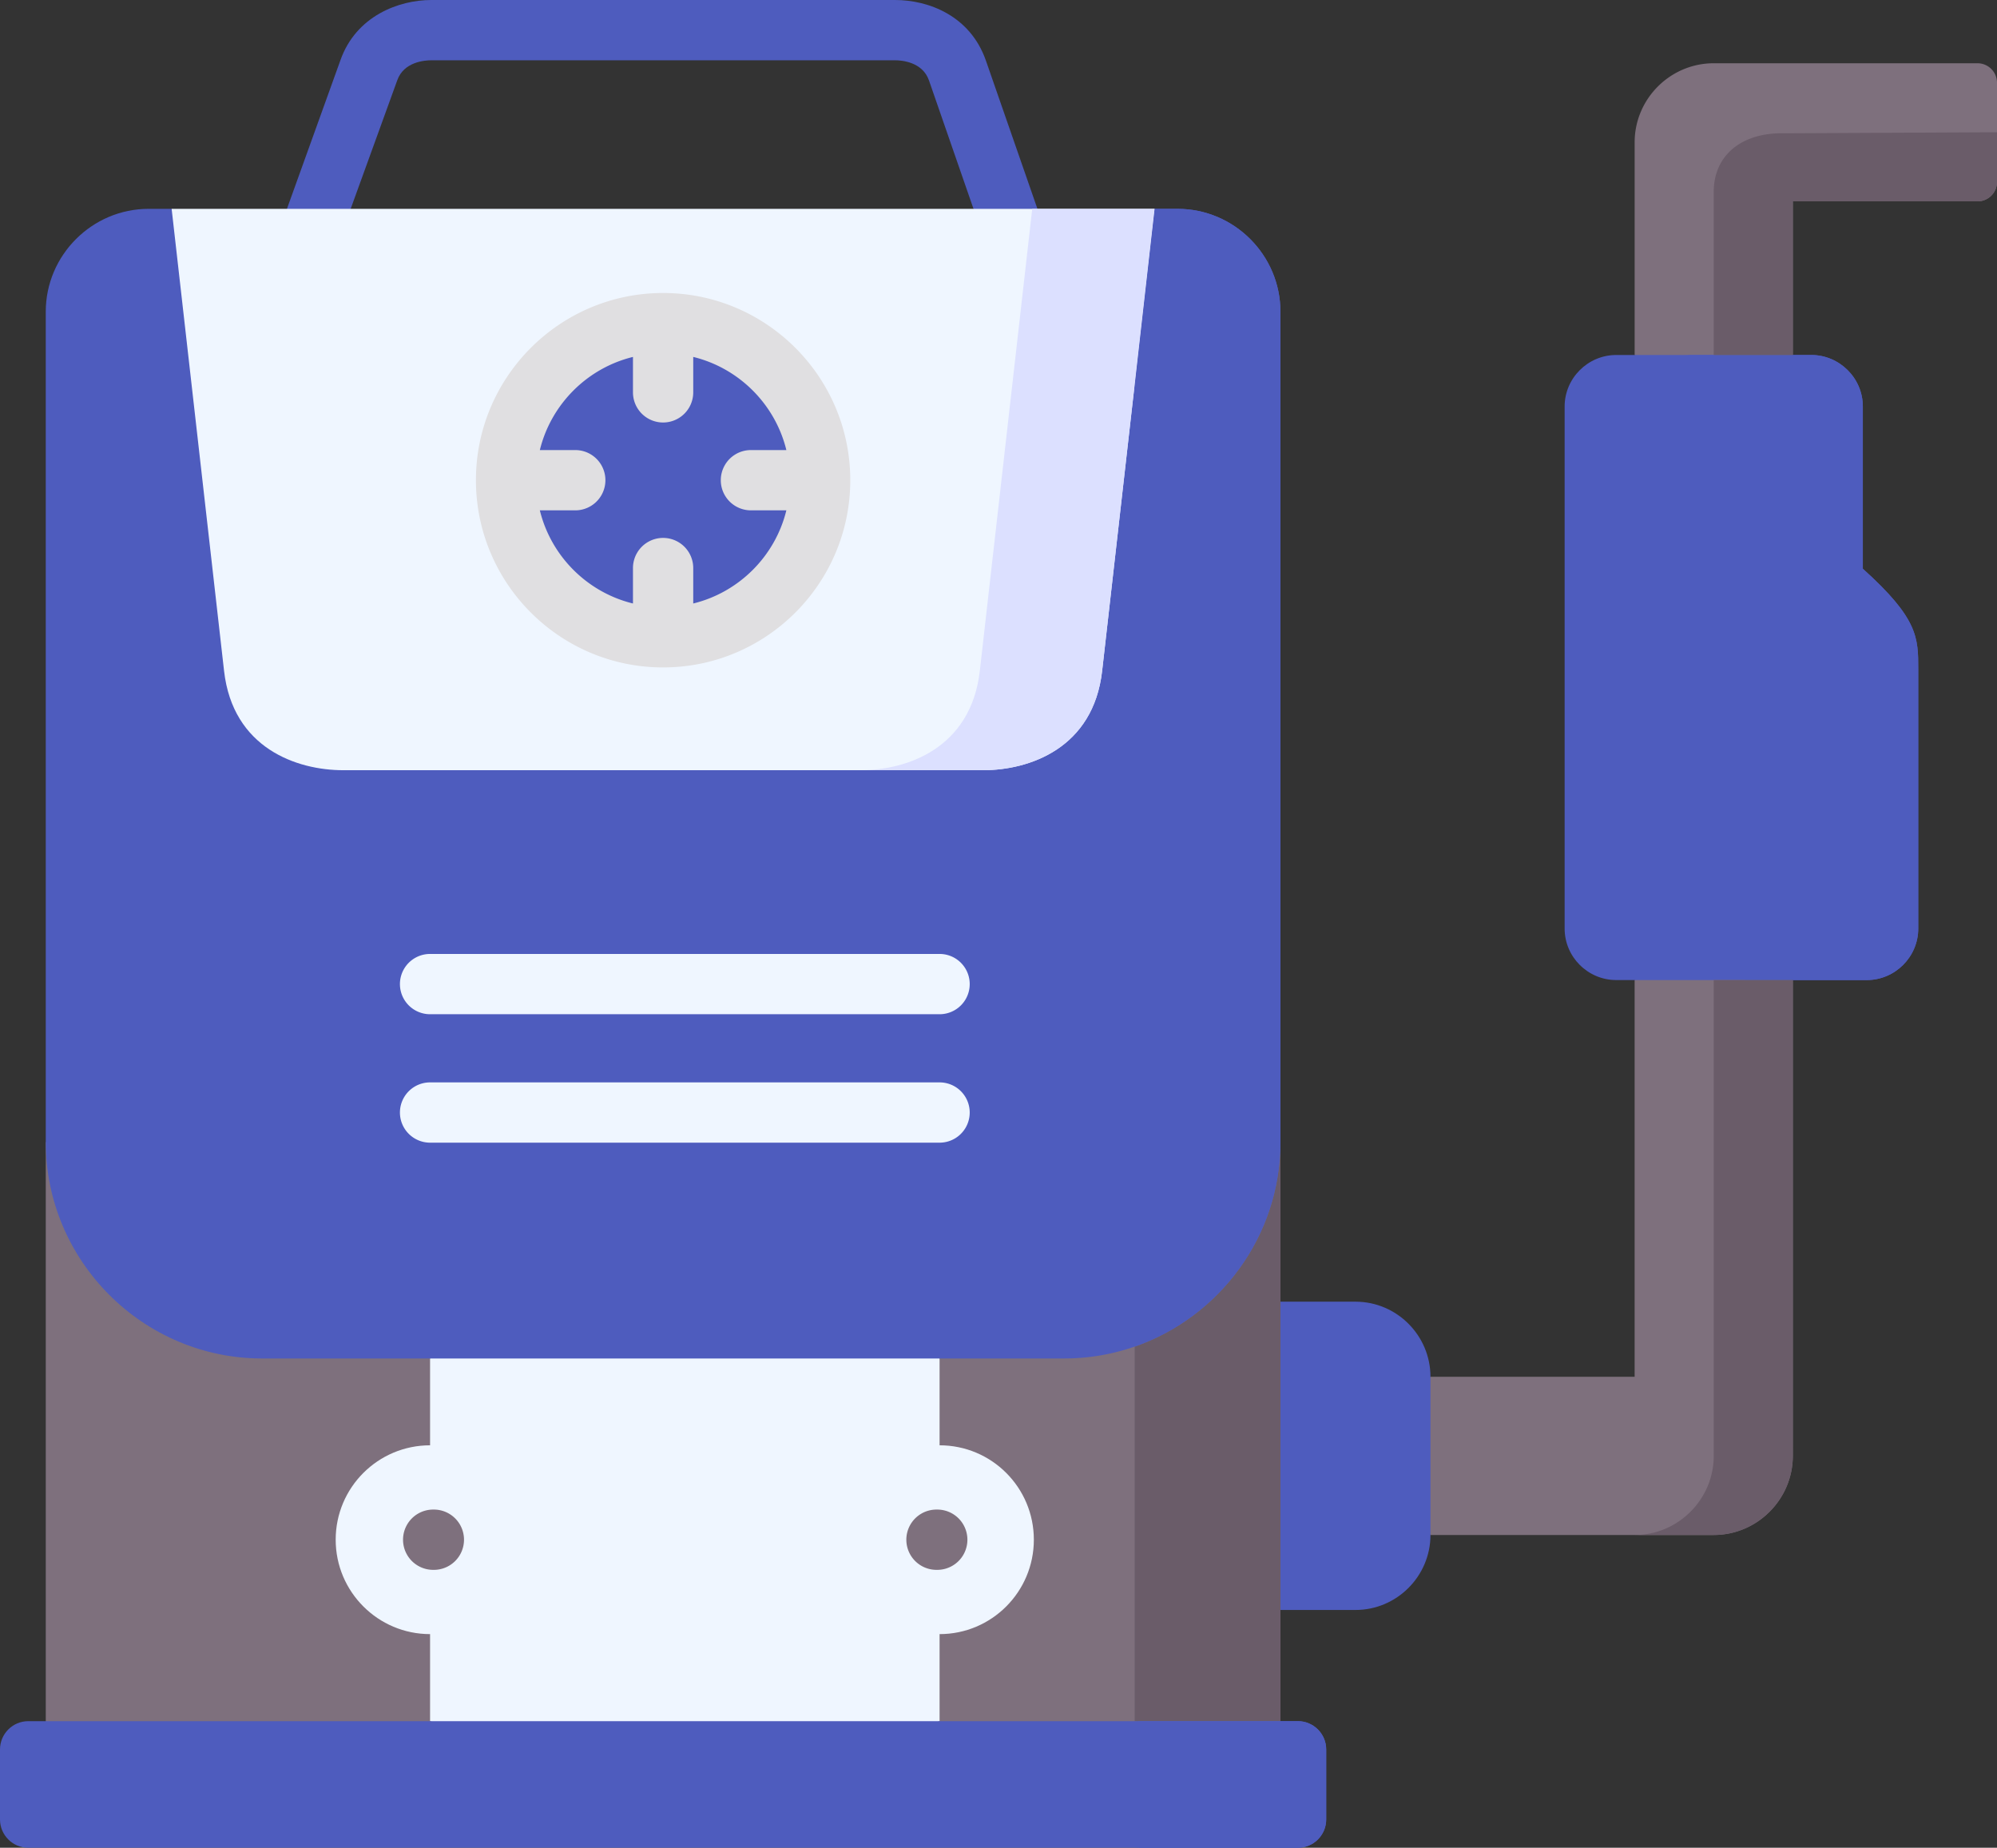 <?xml version="1.0" encoding="UTF-8"?> <svg xmlns="http://www.w3.org/2000/svg" viewBox="0 19.179 512 473.641"><rect x="0" y="19.179" width="512" height="473.641" fill="#333333" stroke="none"/><g><path fill="#4e5cbe" d="m79.313 80.495 10.593-7.785 11.941-32.937c1.669-4.771 7.09-5.141 8.711-5.141h118.93c1.615 0 7.014.371 8.685 5.151l11.419 32.927 8.737 7.785 7.655-7.785-13.227-38.039c-3.995-11.422-14.639-15.492-23.268-15.492h-118.93c-8.247 0-19.298 4.057-23.294 15.482L73.567 72.71z" opacity="1" data-original="#a7e9a6" class=""></path><path fill="#7e707d" fill-rule="evenodd" d="M11.731 311.931V471.7h119.137V367.403L78.465 315.15c-30.506 0-66.734-3.219-66.734-3.219zM236.774 469.64h91.512V311.931l-56.833 16.341-34.679 39.131zM419.097 70.794v39.379l20.278 15.423 20.278-15.423V70.794H507a5 5 0 0 0 5-5v-25.4a5 5 0 0 0-5-5h-67.625c-11.141 0-20.278 9.108-20.278 20.279z" clip-rule="evenodd" opacity="1" data-original="#7e707d" class=""></path><path fill="#eff6ff" fill-rule="evenodd" d="M110.264 438.056v22.313l65.315 20.469 65.315-20.469v-22.313c13.352 0 24.169-10.847 24.169-24.199 0-13.382-10.817-24.199-24.169-24.199v-22.254l-65.315-25.879-65.315 25.879v22.254c-13.352 0-24.199 10.817-24.199 24.199 0 13.352 10.847 24.199 24.199 24.199z" clip-rule="evenodd" opacity="1" data-original="#eff6ff" class=""></path><path fill="#7e707d" fill-rule="evenodd" d="m366.75 372.09-14.943 18.091 14.943 22.467h72.625c11.141 0 20.278-9.137 20.278-20.279V270.401l-20.278-26.505-20.278 26.505V372.09z" clip-rule="evenodd" opacity="1" data-original="#7e707d" class=""></path><path fill="#4e5cbe" fill-rule="evenodd" d="M366.75 412.648V372.09c0-10.582-8.636-19.247-19.217-19.247h-19.247v79.023h19.247c10.581 0 19.217-8.666 19.217-19.218zM11.731 205.938v105.993c0 30.507 24.965 55.472 55.471 55.472h205.613c30.506 0 55.471-24.966 55.471-55.472V99.091c0-14.502-11.849-26.38-26.38-26.38h-5.895L170.008 216.608 44.005 72.71H38.11c-14.501 0-26.38 11.879-26.38 26.38v106.848z" clip-rule="evenodd" opacity="1" data-original="#a7e9a6" class=""></path><path fill="#eff6ff" fill-rule="evenodd" d="M88.011 216.608h164.025c11.908 0 28.295-5.63 30.535-25.467l13.44-118.431H44.005l13.44 118.431c2.241 19.838 18.658 25.467 30.566 25.467z" clip-rule="evenodd" opacity="1" data-original="#eff6ff" class=""></path><path fill="#4e5cbe" fill-rule="evenodd" d="M401.147 182.948v74.248c0 7.28 5.954 13.205 13.234 13.205H478.606c7.251 0 13.205-5.925 13.205-13.205v-66.437c0-8.135 0-12.999-14.207-25.791v-41.59c0-7.251-5.954-13.205-13.234-13.205H414.381c-7.28 0-13.234 5.954-13.234 13.205z" clip-rule="evenodd" opacity="1" data-original="#a7e9a6" class=""></path><path fill="#7e707d" d="M111.238 421.583h-.179a7.726 7.726 0 1 1 0-15.452h.179a7.726 7.726 0 0 1 7.726 7.726 7.725 7.725 0 0 1-7.726 7.726z" opacity="1" data-original="#7e707d" class=""></path><path fill="#eff6ff" d="M240.894 312.082h-130.63a7.726 7.726 0 1 1 0-15.452h130.631a7.726 7.726 0 1 1-.001 15.452zm0-32.924h-130.63a7.726 7.726 0 1 1 0-15.452h130.631a7.726 7.726 0 1 1-.001 15.452z" opacity="1" data-original="#eff6ff" class=""></path><path fill="#7e707d" d="M240.301 421.583h-.203a7.726 7.726 0 1 1 0-15.452h.203a7.726 7.726 0 1 1 0 15.452z" opacity="1" data-original="#7e707d" class=""></path><path fill="#6a5c69" fill-rule="evenodd" d="M290.912 364.368v96.001h37.374V311.931c0 24.199-15.68 44.891-37.374 52.437z" clip-rule="evenodd" opacity="1" data-original="#6a5c69" class=""></path><path fill="#4e5cbe" fill-rule="evenodd" d="M290.912 117.778v246.59c21.693-7.546 37.374-28.237 37.374-52.436V99.091c0-14.502-11.849-26.38-26.38-26.38h-5.895z" clip-rule="evenodd" opacity="1" data-original="#7fdbae" class=""></path><path fill="#dce0ff" fill-rule="evenodd" d="m264.651 72.71-13.44 118.431c-2.27 19.837-18.657 25.467-30.565 25.467h31.39c11.908 0 28.295-5.63 30.535-25.467l8.341-73.364 5.099-45.068h-31.36z" clip-rule="evenodd" opacity="1" data-original="#d9eeff" class=""></path><path fill="#4e5cbe" fill-rule="evenodd" d="M7.251 492.82h325.515c4.009 0 7.251-3.272 7.251-7.251v-17.95c0-3.979-3.242-7.251-7.251-7.251H7.251c-4.009 0-7.251 3.272-7.251 7.251v17.95c0 3.98 3.242 7.251 7.251 7.251z" clip-rule="evenodd" opacity="1" data-original="#a7e9a6" class=""></path><path fill="#4e5cbe" fill-rule="evenodd" d="M298.163 467.619v17.95c0 3.979-3.242 7.221-7.192 7.251h41.795c4.009 0 7.251-3.272 7.251-7.251v-17.95c0-3.979-3.242-7.251-7.251-7.251h-41.854c3.98 0 7.251 3.272 7.251 7.251zM459.005 190.759v66.437c0 7.28-5.954 13.205-13.205 13.205h32.805c7.251 0 13.205-5.925 13.205-13.205v-66.437c0-8.135 0-12.999-14.207-25.791v-41.59c0-7.251-5.954-13.205-13.234-13.205h-32.805c7.28 0 13.234 5.954 13.234 13.205v41.59c14.207 12.792 14.207 17.655 14.207 25.791z" clip-rule="evenodd" opacity="1" data-original="#7fdbae" class=""></path><path fill="#6a5c69" fill-rule="evenodd" d="M439.375 270.401V392.369c0 11.142-9.137 20.279-20.278 20.279h20.278c11.141 0 20.278-9.137 20.278-20.279V270.401H445.8zM439.375 68.348v41.825h20.278V70.794H507a5 5 0 0 0 5-5V53.08l-54.469.265c-11.053-.265-18.156 5.689-18.156 15.003z" clip-rule="evenodd" opacity="1" data-original="#6a5c69" class=""></path><path fill="#4e5cbe" fill-rule="evenodd" d="M129.746 142.272c0 22.224 18.038 40.263 40.262 40.263s40.262-18.039 40.262-40.263-18.038-40.263-40.262-40.263-40.262 18.039-40.262 40.263z" clip-rule="evenodd" opacity="1" data-original="#a1d4ff" class=""></path><path fill="#e0dfe1" d="M170.009 94.282c-26.461 0-47.988 21.528-47.988 47.989 0 26.462 21.528 47.99 47.988 47.99s47.988-21.528 47.988-47.99c0-26.461-21.528-47.989-47.988-47.989zm7.726 79.592v-9.083a7.726 7.726 0 1 0-15.452 0v9.083c-11.743-2.872-21.003-12.132-23.875-23.876h9.083a7.726 7.726 0 1 0 0-15.452h-9.083c2.872-11.744 12.131-21.004 23.875-23.876v9.083a7.726 7.726 0 1 0 15.452 0v-9.083c11.743 2.872 21.003 12.132 23.875 23.876h-9.083a7.726 7.726 0 1 0 0 15.452h9.083c-2.872 11.744-12.132 21.004-23.875 23.876z" opacity="1" data-original="#e0dfe1" class=""></path></g></svg> 